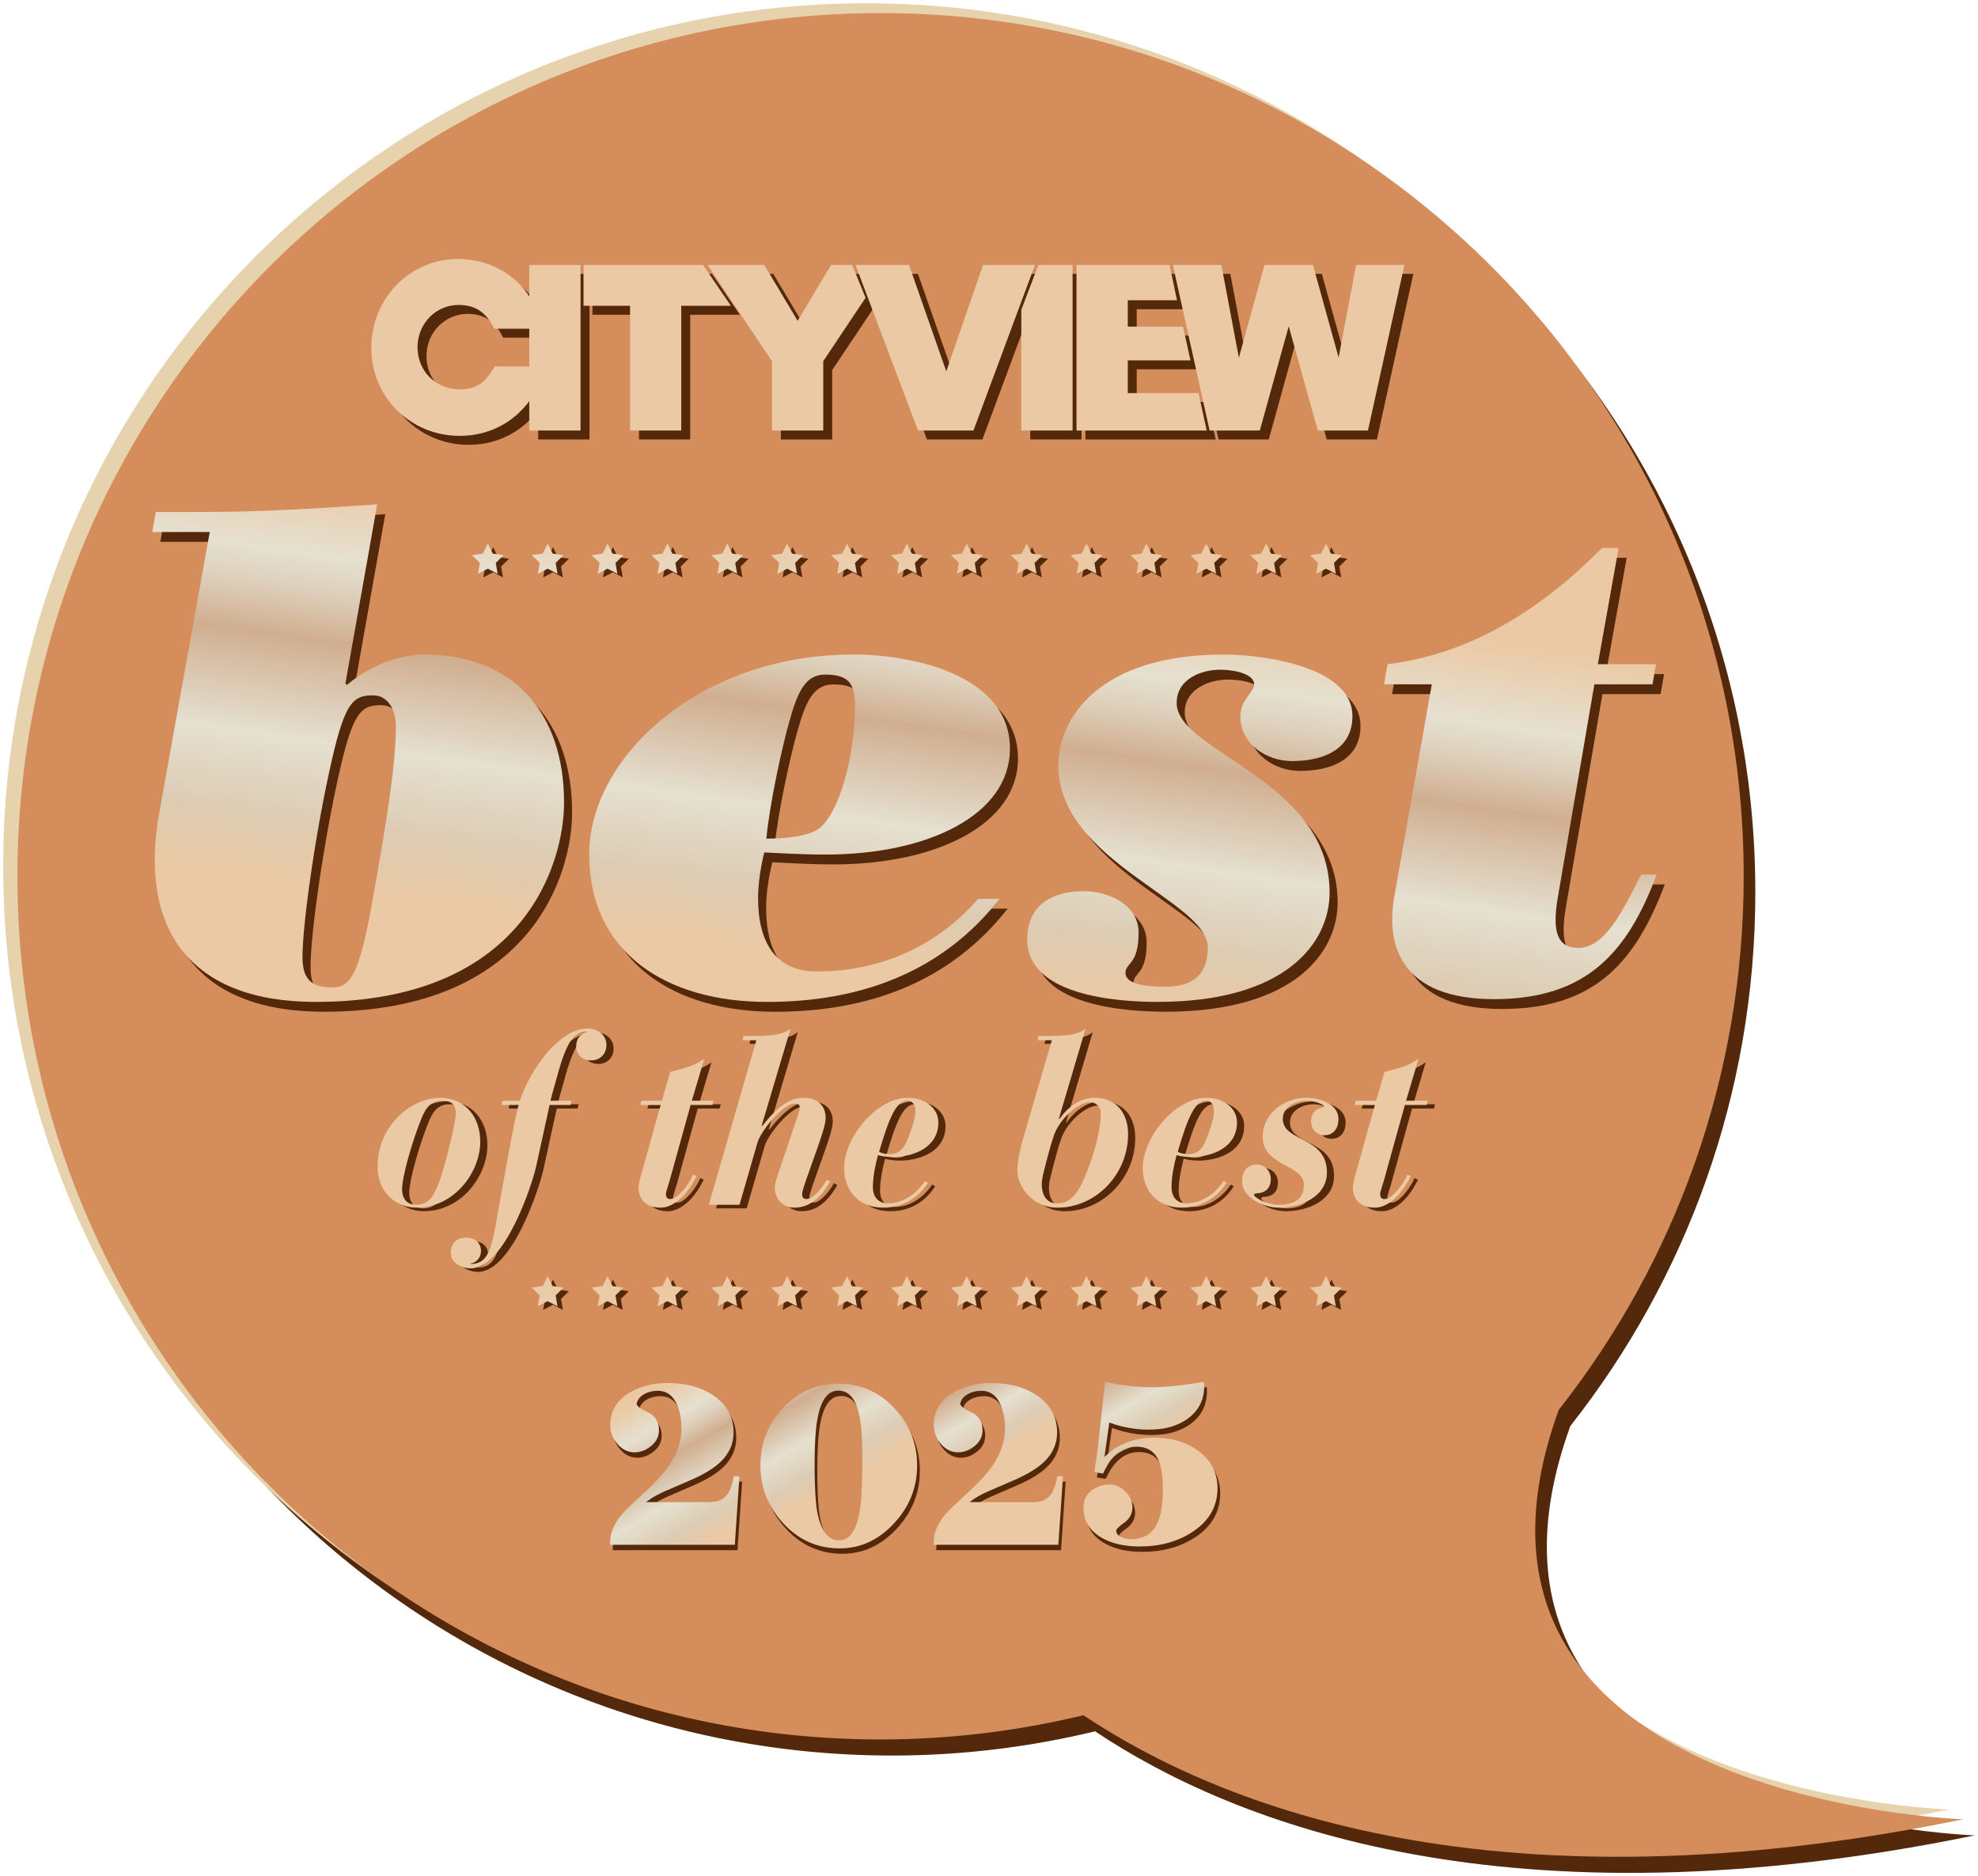 <?xml version="1.0" encoding="UTF-8"?>
<svg id="Layer_1" data-name="Layer 1" xmlns="http://www.w3.org/2000/svg" xmlns:xlink="http://www.w3.org/1999/xlink" viewBox="0 0 2213 2099">
<defs>
    <style>
      .cls-1 {
        filter: url(#drop-shadow-6);
      }

      .cls-2 {
        filter: url(#drop-shadow-5);
      }

      .cls-3 {
        fill: #e6d2ad;
      }

      .cls-4 {
        fill: #54280b;
      }

      .cls-5 {
        fill: url(#linear-gradient-8);
      }

      .cls-6 {
        fill: url(#linear-gradient-7);
      }

      .cls-7 {
        fill: url(#linear-gradient-5);
      }

      .cls-8 {
        fill: url(#linear-gradient-6);
      }

      .cls-9 {
        fill: url(#linear-gradient-9);
      }

      .cls-10 {
        fill: url(#linear-gradient-4);
      }

      .cls-11 {
        fill: url(#linear-gradient-3);
      }

      .cls-12 {
        fill: url(#linear-gradient-2);
      }

      .cls-13 {
        fill: url(#linear-gradient);
      }

      .cls-14 {
        fill: url(#linear-gradient-43);
      }

      .cls-15 {
        fill: url(#linear-gradient-40);
      }

      .cls-16 {
        fill: url(#linear-gradient-41);
      }

      .cls-17 {
        fill: url(#linear-gradient-42);
      }

      .cls-18 {
        fill: url(#linear-gradient-49);
      }

      .cls-19 {
        fill: url(#linear-gradient-48);
      }

      .cls-20 {
        fill: url(#linear-gradient-45);
      }

      .cls-21 {
        fill: url(#linear-gradient-47);
      }

      .cls-22 {
        fill: url(#linear-gradient-44);
      }

      .cls-23 {
        fill: url(#linear-gradient-46);
      }

      .cls-24 {
        fill: url(#linear-gradient-10);
      }

      .cls-25 {
        fill: url(#linear-gradient-11);
      }

      .cls-26 {
        fill: url(#linear-gradient-12);
      }

      .cls-27 {
        fill: url(#linear-gradient-13);
      }

      .cls-28 {
        fill: url(#linear-gradient-19);
      }

      .cls-29 {
        fill: url(#linear-gradient-14);
      }

      .cls-30 {
        fill: url(#linear-gradient-21);
      }

      .cls-31 {
        fill: url(#linear-gradient-20);
      }

      .cls-32 {
        fill: url(#linear-gradient-22);
      }

      .cls-33 {
        fill: url(#linear-gradient-23);
      }

      .cls-34 {
        fill: url(#linear-gradient-28);
      }

      .cls-35 {
        fill: url(#linear-gradient-25);
      }

      .cls-36 {
        fill: url(#linear-gradient-32);
      }

      .cls-37 {
        fill: url(#linear-gradient-31);
      }

      .cls-38 {
        fill: url(#linear-gradient-33);
      }

      .cls-39 {
        fill: url(#linear-gradient-30);
      }

      .cls-40 {
        fill: url(#linear-gradient-15);
      }

      .cls-41 {
        fill: url(#linear-gradient-16);
      }

      .cls-42 {
        fill: url(#linear-gradient-17);
      }

      .cls-43 {
        fill: url(#linear-gradient-18);
      }

      .cls-44 {
        fill: url(#linear-gradient-35);
      }

      .cls-45 {
        fill: url(#linear-gradient-34);
      }

      .cls-46 {
        fill: url(#linear-gradient-36);
      }

      .cls-47 {
        fill: url(#linear-gradient-38);
      }

      .cls-48 {
        fill: url(#linear-gradient-27);
      }

      .cls-49 {
        fill: url(#linear-gradient-24);
      }

      .cls-50 {
        fill: url(#linear-gradient-26);
      }

      .cls-51 {
        fill: url(#linear-gradient-29);
      }

      .cls-52 {
        fill: url(#linear-gradient-37);
      }

      .cls-53 {
        fill: url(#linear-gradient-39);
      }

      .cls-54 {
        fill: url(#linear-gradient-53);
      }

      .cls-55 {
        fill: url(#linear-gradient-54);
      }

      .cls-56 {
        fill: url(#linear-gradient-50);
      }

      .cls-57 {
        fill: url(#linear-gradient-51);
      }

      .cls-58 {
        fill: url(#linear-gradient-52);
      }

      .cls-59 {
        fill: #d48d5b;
      }
    </style>
    <filter id="drop-shadow-5" x="174.51" y="570.32" width="1683.11" height="556.69" filterUnits="userSpaceOnUse">
      <feOffset dx="4.91" dy="4.91"/>
      <feGaussianBlur result="blur" stdDeviation="3.41"/>
      <feFlood flood-color="#231f20" flood-opacity=".53"/>
      <feComposite in2="blur" operator="in"/>
      <feComposite in="SourceGraphic"/>
    </filter>
    <linearGradient id="linear-gradient" x1="756.68" y1="443.47" x2="593.07" y2="1576.77" gradientUnits="userSpaceOnUse">
      <stop offset=".12" stop-color="#ebc9a4"/>
      <stop offset=".2" stop-color="#e5e0d0"/>
      <stop offset=".23" stop-color="#dfd2be"/>
      <stop offset=".28" stop-color="#d1b092"/>
      <stop offset=".28" stop-color="#d0ad8e"/>
      <stop offset=".38" stop-color="#e5e0d0"/>
      <stop offset=".46" stop-color="#ddcbb2"/>
      <stop offset=".52" stop-color="#ebc9a4"/>
      <stop offset=".87" stop-color="#ebc9a4"/>
      <stop offset=".94" stop-color="#e8d5bb"/>
      <stop offset=".98" stop-color="#e5e0d0"/>
      <stop offset="1" stop-color="#ebcaa4"/>
    </linearGradient>
    <linearGradient id="linear-gradient-2" x1="822.31" y1="452.95" x2="658.7" y2="1586.25" xlink:href="#linear-gradient"/>
    <linearGradient id="linear-gradient-3" x1="887.92" y1="462.42" x2="724.31" y2="1595.72" xlink:href="#linear-gradient"/>
    <linearGradient id="linear-gradient-4" x1="953.53" y1="471.89" x2="789.92" y2="1605.19" xlink:href="#linear-gradient"/>
    <linearGradient id="linear-gradient-5" x1="1019.14" y1="481.36" x2="855.53" y2="1614.66" xlink:href="#linear-gradient"/>
    <linearGradient id="linear-gradient-6" x1="1084.76" y1="490.84" x2="921.16" y2="1624.14" xlink:href="#linear-gradient"/>
    <linearGradient id="linear-gradient-7" x1="1150.37" y1="500.31" x2="986.76" y2="1633.61" xlink:href="#linear-gradient"/>
    <linearGradient id="linear-gradient-8" x1="1215.99" y1="509.78" x2="1052.38" y2="1643.08" xlink:href="#linear-gradient"/>
    <linearGradient id="linear-gradient-9" x1="1281.62" y1="519.26" x2="1118.01" y2="1652.56" xlink:href="#linear-gradient"/>
    <linearGradient id="linear-gradient-10" x1="1347.22" y1="528.73" x2="1183.61" y2="1662.03" xlink:href="#linear-gradient"/>
    <linearGradient id="linear-gradient-11" x1="1412.85" y1="538.2" x2="1249.24" y2="1671.5" xlink:href="#linear-gradient"/>
    <linearGradient id="linear-gradient-12" x1="1478.47" y1="547.68" x2="1314.86" y2="1680.98" xlink:href="#linear-gradient"/>
    <linearGradient id="linear-gradient-13" x1="1544.08" y1="557.15" x2="1380.47" y2="1690.45" xlink:href="#linear-gradient"/>
    <linearGradient id="linear-gradient-14" x1="1609.69" y1="566.62" x2="1446.08" y2="1699.92" xlink:href="#linear-gradient"/>
    <linearGradient id="linear-gradient-15" x1="615.91" y1="423.15" x2="452.3" y2="1556.45" xlink:href="#linear-gradient"/>
    <linearGradient id="linear-gradient-16" x1="718.16" y1="437.91" x2="554.55" y2="1571.21" xlink:href="#linear-gradient"/>
    <linearGradient id="linear-gradient-17" x1="859.26" y1="458.28" x2="695.65" y2="1591.58" xlink:href="#linear-gradient"/>
    <linearGradient id="linear-gradient-18" x1="1030.59" y1="483.02" x2="866.98" y2="1616.32" xlink:href="#linear-gradient"/>
    <linearGradient id="linear-gradient-19" x1="1158.72" y1="501.51" x2="995.11" y2="1634.81" xlink:href="#linear-gradient"/>
    <linearGradient id="linear-gradient-20" x1="1258.91" y1="515.98" x2="1095.3" y2="1649.28" xlink:href="#linear-gradient"/>
    <linearGradient id="linear-gradient-21" x1="1406.92" y1="537.35" x2="1243.31" y2="1670.65" xlink:href="#linear-gradient"/>
    <linearGradient id="linear-gradient-22" x1="509.18" y1="407.74" x2="345.57" y2="1541.04" xlink:href="#linear-gradient"/>
    <linearGradient id="linear-gradient-23" x1="605.33" y1="421.62" x2="441.72" y2="1554.92" xlink:href="#linear-gradient"/>
    <linearGradient id="linear-gradient-24" x1="713.84" y1="437.29" x2="550.23" y2="1570.59" xlink:href="#linear-gradient"/>
    <linearGradient id="linear-gradient-25" x1="869.14" y1="459.71" x2="705.53" y2="1593.01" xlink:href="#linear-gradient"/>
    <linearGradient id="linear-gradient-26" x1="984.86" y1="476.41" x2="821.25" y2="1609.71" xlink:href="#linear-gradient"/>
    <linearGradient id="linear-gradient-27" x1="1110.64" y1="494.57" x2="947.03" y2="1627.87" xlink:href="#linear-gradient"/>
    <linearGradient id="linear-gradient-28" x1="1310.81" y1="523.47" x2="1147.2" y2="1656.77" xlink:href="#linear-gradient"/>
    <linearGradient id="linear-gradient-29" x1="1437.91" y1="541.82" x2="1274.3" y2="1675.12" xlink:href="#linear-gradient"/>
    <linearGradient id="linear-gradient-30" x1="1548.76" y1="557.82" x2="1385.15" y2="1691.12" xlink:href="#linear-gradient"/>
    <linearGradient id="linear-gradient-31" x1="1651.93" y1="572.72" x2="1488.32" y2="1706.02" xlink:href="#linear-gradient"/>
    <filter id="drop-shadow-6" x="165.51" y="559.32" width="1683.11" height="556.69" filterUnits="userSpaceOnUse">
      <feOffset dx="4.91" dy="4.91"/>
      <feGaussianBlur result="blur-2" stdDeviation="3.41"/>
      <feFlood flood-color="#231f20" flood-opacity=".53"/>
      <feComposite in2="blur-2" operator="in"/>
      <feComposite in="SourceGraphic"/>
    </filter>
    <linearGradient id="linear-gradient-32" x1="446.27" y1="398.66" x2="282.66" y2="1531.96" xlink:href="#linear-gradient"/>
    <linearGradient id="linear-gradient-33" x1="955.76" y1="472.21" x2="792.15" y2="1605.51" xlink:href="#linear-gradient"/>
    <linearGradient id="linear-gradient-34" x1="1383.76" y1="534" x2="1220.15" y2="1667.3" xlink:href="#linear-gradient"/>
    <linearGradient id="linear-gradient-35" x1="1736.83" y1="584.97" x2="1573.22" y2="1718.27" xlink:href="#linear-gradient"/>
    <linearGradient id="linear-gradient-36" x1="575.16" y1="417.27" x2="411.55" y2="1550.57" xlink:href="#linear-gradient"/>
    <linearGradient id="linear-gradient-37" x1="640.8" y1="426.74" x2="477.19" y2="1560.04" xlink:href="#linear-gradient"/>
    <linearGradient id="linear-gradient-38" x1="706.42" y1="436.22" x2="542.81" y2="1569.52" xlink:href="#linear-gradient"/>
    <linearGradient id="linear-gradient-39" x1="772.03" y1="445.69" x2="608.42" y2="1578.99" xlink:href="#linear-gradient"/>
    <linearGradient id="linear-gradient-40" x1="837.64" y1="455.16" x2="674.03" y2="1588.46" xlink:href="#linear-gradient"/>
    <linearGradient id="linear-gradient-41" x1="903.25" y1="464.63" x2="739.64" y2="1597.93" xlink:href="#linear-gradient"/>
    <linearGradient id="linear-gradient-42" x1="968.88" y1="474.11" x2="805.27" y2="1607.41" xlink:href="#linear-gradient"/>
    <linearGradient id="linear-gradient-43" x1="1034.49" y1="483.58" x2="870.88" y2="1616.88" xlink:href="#linear-gradient"/>
    <linearGradient id="linear-gradient-44" x1="1100.1" y1="493.05" x2="936.49" y2="1626.35" xlink:href="#linear-gradient"/>
    <linearGradient id="linear-gradient-45" x1="1165.73" y1="502.53" x2="1002.12" y2="1635.83" xlink:href="#linear-gradient"/>
    <linearGradient id="linear-gradient-46" x1="1231.33" y1="512" x2="1067.72" y2="1645.3" xlink:href="#linear-gradient"/>
    <linearGradient id="linear-gradient-47" x1="1296.96" y1="521.47" x2="1133.35" y2="1654.77" xlink:href="#linear-gradient"/>
    <linearGradient id="linear-gradient-48" x1="1362.59" y1="530.95" x2="1198.98" y2="1664.24" xlink:href="#linear-gradient"/>
    <linearGradient id="linear-gradient-49" x1="1428.19" y1="540.42" x2="1264.58" y2="1673.72" xlink:href="#linear-gradient"/>
    <linearGradient id="linear-gradient-50" x1="1493.81" y1="549.89" x2="1330.2" y2="1683.19" xlink:href="#linear-gradient"/>
    <linearGradient id="linear-gradient-51" x1="675.47" y1="1526.75" x2="900.33" y2="1916.21" gradientUnits="userSpaceOnUse">
      <stop offset=".12" stop-color="#ebc9a4"/>
      <stop offset=".2" stop-color="#e5e0d0"/>
      <stop offset=".23" stop-color="#dfd2be"/>
      <stop offset=".28" stop-color="#d1b092"/>
      <stop offset=".28" stop-color="#d0ad8e"/>
      <stop offset=".38" stop-color="#e5e0d0"/>
      <stop offset=".46" stop-color="#ddcbb2"/>
      <stop offset=".52" stop-color="#ebc9a4"/>
      <stop offset=".87" stop-color="#ebc9a4"/>
      <stop offset=".94" stop-color="#e8d5bb"/>
      <stop offset=".98" stop-color="#e5e0d0"/>
    </linearGradient>
    <linearGradient id="linear-gradient-52" x1="833.89" y1="1458.56" x2="1054.5" y2="1840.67" xlink:href="#linear-gradient"/>
    <linearGradient id="linear-gradient-53" x1="1007.28" y1="1474.49" x2="1189.36" y2="1789.87" gradientUnits="userSpaceOnUse">
      <stop offset=".12" stop-color="#ebc9a4"/>
      <stop offset=".2" stop-color="#e5e0d0"/>
      <stop offset=".23" stop-color="#dfd2be"/>
      <stop offset=".28" stop-color="#d1b092"/>
      <stop offset=".28" stop-color="#d0ad8e"/>
      <stop offset=".38" stop-color="#e5e0d0"/>
      <stop offset=".46" stop-color="#ddcbb2"/>
      <stop offset=".52" stop-color="#ebc9a4"/>
      <stop offset=".87" stop-color="#ebc9a4"/>
      <stop offset=".94" stop-color="#e8d5bb"/>
      <stop offset=".98" stop-color="#e5e0d0"/>
    </linearGradient>
    <linearGradient id="linear-gradient-54" x1="1181.82" y1="1452.13" x2="1371.85" y2="1781.28" gradientUnits="userSpaceOnUse">
      <stop offset=".12" stop-color="#ebc9a4"/>
      <stop offset=".2" stop-color="#e5e0d0"/>
      <stop offset=".23" stop-color="#dfd2be"/>
      <stop offset=".28" stop-color="#d1b092"/>
      <stop offset=".28" stop-color="#d0ad8e"/>
      <stop offset=".38" stop-color="#e5e0d0"/>
      <stop offset=".46" stop-color="#ddcbb2"/>
      <stop offset=".52" stop-color="#ebc9a4"/>
      <stop offset=".87" stop-color="#ebc9a4"/>
      <stop offset=".94" stop-color="#e8d5bb"/>
      <stop offset=".98" stop-color="#e5e0d0"/>
    </linearGradient>
  </defs>
  <path class="cls-4" d="M2209.49,2053.35s-611.09-19.82-452.61-457.96c129.52-164.34,206.99-371.57,206.99-597.07,0-533.31-432.33-965.66-965.66-965.66S32.51,465.02,32.51,998.33s432.32,965.72,965.71,965.72c78.19,0,154.13-9.58,226.94-27.09,155.8,103.97,462.07,223.48,984.35,116.4Z"/>
  <path class="cls-3" d="M2180.49,2024.35s-611.09-19.82-452.61-457.96c129.52-164.34,206.99-371.57,206.99-597.07C1934.87,436.02,1502.54,3.67,969.21,3.67S3.51,436.02,3.51,969.33s432.32,965.72,965.71,965.72c78.19,0,154.13-9.58,226.94-27.09,155.8,103.97,462.07,223.48,984.35,116.4Z"/>
  <path class="cls-59" d="M2196.49,2035.35s-611.09-19.82-452.61-457.96c129.52-164.34,206.99-371.57,206.99-597.07,0-533.31-432.33-965.66-965.66-965.66S19.51,447.02,19.51,980.33s432.32,965.72,965.71,965.72c78.19,0,154.13-9.58,226.94-27.09,155.8,103.97,462.07,223.48,984.35,116.4Z"/>
  <g>
    <polygon class="cls-4" points="618.74 1431.58 624.25 1442.76 636.55 1444.53 627.68 1453.23 629.75 1465.47 618.74 1459.69 607.72 1465.47 609.87 1453.23 600.93 1444.53 613.27 1442.76 618.74 1431.58"/>
    <polygon class="cls-4" points="685.73 1431.58 691.23 1442.76 703.54 1444.53 694.62 1453.23 696.73 1465.47 685.73 1459.69 674.71 1465.47 676.85 1453.23 667.93 1444.53 680.25 1442.76 685.73 1431.58"/>
    <polygon class="cls-4" points="752.74 1431.58 758.22 1442.76 770.51 1444.53 761.63 1453.23 763.72 1465.47 752.74 1459.69 741.7 1465.47 743.84 1453.23 734.91 1444.53 747.23 1442.76 752.74 1431.58"/>
    <polygon class="cls-4" points="819.69 1431.58 825.19 1442.76 837.5 1444.53 828.61 1453.23 830.71 1465.47 819.69 1459.69 808.68 1465.47 810.83 1453.23 801.87 1444.53 814.22 1442.76 819.69 1431.58"/>
    <polygon class="cls-4" points="886.68 1431.58 892.18 1442.76 904.48 1444.53 895.59 1453.23 897.69 1465.47 886.68 1459.69 875.66 1465.47 877.8 1453.23 868.85 1444.53 881.21 1442.76 886.68 1431.58"/>
    <polygon class="cls-4" points="953.69 1431.58 959.18 1442.76 971.48 1444.53 962.57 1453.23 964.66 1465.47 953.69 1459.69 942.65 1465.47 944.78 1453.23 935.84 1444.53 948.18 1442.76 953.69 1431.58"/>
    <polygon class="cls-4" points="1020.68 1431.58 1026.15 1442.76 1038.44 1444.53 1029.55 1453.23 1031.64 1465.47 1020.68 1459.69 1009.66 1465.47 1011.76 1453.23 1002.83 1444.53 1015.18 1442.76 1020.68 1431.58"/>
    <polygon class="cls-4" points="1087.63 1431.58 1093.14 1442.76 1105.44 1444.53 1096.54 1453.23 1098.65 1465.47 1087.63 1459.69 1076.6 1465.47 1078.76 1453.23 1069.8 1444.53 1082.14 1442.76 1087.63 1431.58"/>
    <polygon class="cls-4" points="1154.62 1431.58 1160.11 1442.76 1172.43 1444.53 1163.51 1453.23 1165.64 1465.47 1154.62 1459.69 1143.6 1465.47 1145.75 1453.23 1136.81 1444.53 1149.13 1442.76 1154.62 1431.58"/>
    <polygon class="cls-4" points="1221.63 1431.58 1227.11 1442.76 1239.41 1444.53 1230.51 1453.23 1232.61 1465.47 1221.63 1459.69 1210.59 1465.47 1212.71 1453.23 1203.76 1444.53 1216.12 1442.76 1221.63 1431.58"/>
    <polygon class="cls-4" points="1288.58 1431.58 1294.09 1442.76 1306.39 1444.53 1297.49 1453.23 1299.6 1465.47 1288.58 1459.69 1277.56 1465.47 1279.7 1453.23 1270.77 1444.53 1283.11 1442.76 1288.58 1431.58"/>
    <polygon class="cls-4" points="1355.58 1431.58 1361.08 1442.76 1373.39 1444.53 1364.46 1453.23 1366.57 1465.47 1355.58 1459.69 1344.55 1465.47 1346.68 1453.23 1337.76 1444.53 1350.06 1442.76 1355.58 1431.58"/>
    <polygon class="cls-4" points="1422.58 1431.58 1428.09 1442.76 1440.37 1444.53 1431.46 1453.23 1433.55 1465.47 1422.58 1459.69 1411.54 1465.47 1413.65 1453.23 1404.73 1444.53 1417.07 1442.76 1422.58 1431.58"/>
    <polygon class="cls-4" points="1489.53 1431.58 1495.04 1442.76 1507.34 1444.53 1498.45 1453.23 1500.53 1465.47 1489.53 1459.69 1478.51 1465.47 1480.64 1453.23 1471.72 1444.53 1484.06 1442.76 1489.53 1431.58"/>
  </g>
  <g>
    <polygon class="cls-4" points="551.78 612.12 557.26 623.3 569.55 625.07 560.67 633.76 562.76 645.98 551.78 640.21 540.76 645.98 542.87 633.76 533.93 625.07 546.28 623.3 551.78 612.12"/>
    <polygon class="cls-4" points="618.74 612.12 624.25 623.3 636.55 625.07 627.68 633.76 629.75 645.98 618.74 640.21 607.72 645.98 609.87 633.76 600.93 625.07 613.27 623.3 618.74 612.12"/>
    <polygon class="cls-4" points="685.73 612.12 691.23 623.3 703.54 625.07 694.62 633.76 696.73 645.98 685.73 640.21 674.71 645.98 676.85 633.76 667.93 625.07 680.25 623.3 685.73 612.12"/>
    <polygon class="cls-4" points="752.74 612.12 758.22 623.3 770.51 625.07 761.63 633.76 763.72 645.98 752.74 640.21 741.7 645.98 743.84 633.76 734.91 625.07 747.23 623.3 752.74 612.12"/>
    <polygon class="cls-4" points="819.69 612.12 825.19 623.3 837.5 625.07 828.61 633.76 830.71 645.98 819.69 640.21 808.68 645.98 810.83 633.76 801.87 625.07 814.22 623.3 819.69 612.12"/>
    <polygon class="cls-4" points="886.68 612.12 892.18 623.3 904.48 625.07 895.59 633.76 897.69 645.98 886.68 640.21 875.66 645.98 877.8 633.76 868.85 625.07 881.21 623.3 886.68 612.12"/>
    <polygon class="cls-4" points="953.69 612.12 959.18 623.3 971.48 625.07 962.57 633.76 964.66 645.98 953.69 640.21 942.65 645.98 944.78 633.76 935.84 625.07 948.18 623.3 953.69 612.12"/>
    <polygon class="cls-4" points="1020.68 612.12 1026.15 623.3 1038.44 625.07 1029.55 633.76 1031.64 645.98 1020.68 640.21 1009.66 645.98 1011.76 633.76 1002.83 625.07 1015.18 623.3 1020.68 612.12"/>
    <polygon class="cls-4" points="1087.63 612.12 1093.14 623.3 1105.44 625.07 1096.54 633.76 1098.65 645.98 1087.63 640.21 1076.6 645.98 1078.76 633.76 1069.8 625.07 1082.14 623.3 1087.63 612.12"/>
    <polygon class="cls-4" points="1154.62 612.12 1160.11 623.3 1172.43 625.07 1163.51 633.76 1165.64 645.98 1154.62 640.21 1143.6 645.98 1145.75 633.76 1136.81 625.07 1149.13 623.3 1154.62 612.12"/>
    <polygon class="cls-4" points="1221.63 612.12 1227.11 623.3 1239.41 625.07 1230.51 633.76 1232.61 645.98 1221.63 640.21 1210.59 645.98 1212.71 633.76 1203.76 625.07 1216.12 623.3 1221.63 612.12"/>
    <polygon class="cls-4" points="1288.58 612.12 1294.09 623.3 1306.39 625.07 1297.49 633.76 1299.6 645.98 1288.58 640.21 1277.56 645.98 1279.7 633.76 1270.77 625.07 1283.11 623.3 1288.58 612.12"/>
    <polygon class="cls-4" points="1355.58 612.12 1361.08 623.3 1373.39 625.07 1364.46 633.76 1366.57 645.98 1355.58 640.21 1344.55 645.98 1346.68 633.76 1337.76 625.07 1350.06 623.3 1355.58 612.12"/>
    <polygon class="cls-4" points="1422.58 612.12 1428.09 623.3 1440.37 625.07 1431.46 633.76 1433.55 645.98 1422.58 640.21 1411.54 645.98 1413.65 633.76 1404.73 625.07 1417.07 623.3 1422.58 612.12"/>
    <polygon class="cls-4" points="1489.53 612.12 1495.04 623.3 1507.34 625.07 1498.45 633.76 1500.53 645.98 1489.53 640.21 1478.51 645.98 1480.64 633.76 1471.72 625.07 1484.06 623.3 1489.53 612.12"/>
  </g>
  <g>
    <path class="cls-4" d="M602.14,306.38h57.39v185.28h-57.39v-185.28Z"/>
    <path class="cls-4" d="M662.86,306.38h133.7l31.17,45.73h-55.54v139.55h-57.27v-139.55h-52.06v-45.73Z"/>
    <path class="cls-4" d="M801.54,306.38h63.58l37.31,62.52,37.4-62.52h23.61l14.98,36.77-47.35,70.9v77.62h-57.41v-77.62l-72.12-107.66Z"/>
    <path class="cls-4" d="M967.12,306.38h59.9l41.69,119.09,41.14-119.09h58.09l-68.82,185.28h-62.06l-69.94-185.28Z"/>
    <path class="cls-4" d="M1152.64,356.58l19.13-50.2h38.26v185.28h-57.39v-135.08Z"/>
    <path class="cls-4" d="M1214.38,306.38h104.18l8.26,39.55h-55.05v29.46h61.77l8.39,37.79h-70.16v36.56h79.12l9.22,41.93h-145.73v-185.28Z"/>
    <path class="cls-4" d="M1322.14,306.38h54.35l19.56,103.77,28.67-103.77h54.2l28.74,103.6,19.53-103.6h54.1l-40.8,185.28h-56.12l-32.56-116.6-32.33,116.6h-56.16l-41.16-185.28Z"/>
    <path class="cls-4" d="M613.57,419.99h-50.09l-.75,1.23c-10.53,18.08-20.62,24.26-38.24,24.37-26.94,0-47.35-20.43-47.37-47.07,0-26.43,20.54-47.37,46.07-47.37,18.28.11,30.28,7.86,39.03,25.29l.64,1.31h52.66l-.67-2.88c-4.81-20.99-10.72-32.99-22.14-45.49-17.53-18.83-43.25-29.69-70.28-29.69s-51.22,11.05-68.75,29.01c-17.48,18.02-28.27,42.89-28.27,70.56s10.9,51.99,28.75,69.73c17.79,17.75,42.54,28.64,70.01,28.64h.08c24.89,0,47.59-8.63,65.26-24.8,15.28-14.14,22.3-27.23,26.33-50.06l.53-2.77h-2.81Z"/>
  </g>
  <g>
    <path class="cls-4" d="M473.93,1355.08c-21.99,0-43.46-16.37-43.46-45.88,0-46.97,38.65-77.02,69.77-77.02,28.71,0,45.08,22.02,45.08,49.11,0,33.8-28.71,73.78-71.39,73.78ZM502.39,1235.41c-15.01,0-20.12,12.88-24.13,23.07-9.7,24.69-20.4,62.26-20.4,75.67,0,11.79,6.17,17.7,15.82,17.7,16.36,0,21.18-14.22,25.21-24.41,6.17-15.29,19.06-67.61,19.06-77.01,0-10.47-4.29-15.03-15.56-15.03Z"/>
    <path class="cls-4" d="M568.96,1240.23l1.07-4.82h19.61c12.32-37.03,45.03-80.74,75.65-80.74,11.01,0,21.19,6.69,21.19,18.48,0,10.22-7.23,17.19-17.19,17.19-9.39,0-16.62-6.17-16.62-15.29,0-8.58,3.47-13.4,11.81-16.37v-.81c-13.96,0-22.81,11.26-33.52,51.8-1.89,7.22-4.86,16.08-7,25.74h23.34l-1.08,4.82h-23.32l-15.04,68.69c-4.02,18.53-34.62,114.04-73.23,114.04-9.7,0-22.29-5.89-22.29-16.9,0-11.81,7.52-17.45,17.19-17.45,11.51,0,16.62,7.53,16.62,14.77,0,8.3-5.93,13.39-11.53,14.21v.53c17.41,0,22.52-13.69,27.64-42.1,10.7-58.78,21.19-120.21,26.01-135.79h-19.31Z"/>
    <path class="cls-4" d="M725.69,1235.41h22.81l9.36-32.2c14.22-3.74,26.29-6.17,38.12-14.77l-13.94,46.97h24.4l-1.34,4.82h-24.43l-23.58,85.05c-1.63,5.63-4.04,12.1-4.04,14.5,0,4.55,2.15,5.65,4.81,5.65,8.6,0,19.88-15.85,23.88-23.63l1.64-3.77,4,1.9-3.75,6.71c-6.7,12.34-20.93,28.45-36.49,28.45-24.68,0-24.68-20.11-24.68-22.28,0-4.3,1.59-10.47,3.23-15.83l21.45-76.74h-22.81l1.36-4.82Z"/>
    <path class="cls-4" d="M854.2,1167.81h-15.58l1.09-4.83h14.49c25.73,0,32.98-4.02,38.33-8.31l-32.45,108.93.55.24c11.01-13.39,25.77-31.65,46.12-31.65,16.12,0,24.98,8.88,24.98,22.54,0,8.05-5.64,23.35-10.21,36.5l-12.07,34.05c-1.87,5.63-4.01,12.1-4.01,14.5,0,4.55,2.14,5.65,4.82,5.65,8.58,0,19.85-15.85,22.79-21.74l3.75,2.13c-7.49,13.15-19.83,29.26-39.69,29.26-14.23,0-22.29-10.47-22.29-22.54,0-5.09,2.42-11.02,3.76-15.3l21.21-62.77c1.59-4.82,2.95-8.32,2.95-11.81s-3.23-4.03-5.64-4.03c-12.88,0-37.82,30.6-41.58,43.48l-20.13,69.74h-34.34l53.13-184.05Z"/>
    <path class="cls-4" d="M1046.33,1327.16c-11.26,17.45-28.45,27.92-50.18,27.92-28.99,0-43.73-20.68-43.73-44.28,0-35.69,38.09-79.69,72.18-78.62,15.55,0,33.24,9.67,33.24,27.65,0,27.9-27.59,38.64-51.76,38.64-2.94,0-11-.55-15.84-2.14-3.22,12.32-5.62,24.42-5.62,35.93s6.72,18.01,16.89,18.01c16.64,0,31.92-10.76,41.33-24.98l3.48,1.88ZM1023.25,1235.41c-12.62,0-20.65,19.58-31.67,57.15,2.72,1.62,7.52,2.68,11.28,2.68,11.81,0,16.9-6.96,20.92-17.41,4.3-11.02,8.32-22.3,8.32-31.41,0-8.06-4.83-11.01-8.85-11.01Z"/>
    <path class="cls-4" d="M1169.77,1162.98h14.49c25.77,0,33.01-4.02,38.35-8.31l-30.03,101.14.53.25c8.88-12.58,22.53-23.87,39.17-23.87,25.76,0,37.84,18.25,37.84,40.8,0,44.53-35.68,82.09-79.15,82.09-28.45,0-44.8-24.42-44.8-41.05,0-12.08,4-27.91,8.57-43.21l30.06-103.01h-16.11l1.08-4.83ZM1227.46,1237.02c-12.08,0-33.02,17.45-39.99,36.23-3.76,10.45-8.58,29.25-11.55,41.06-1.34,5.37-2.4,10.45-2.4,14.2,0,16.66,9.12,21.76,16.36,21.76,14.75,0,24.15-7.52,36.5-41.34,9.66-26.28,13.15-46.4,13.15-59.03,0-8.83-6.73-12.88-12.07-12.88Z"/>
    <path class="cls-4" d="M1380.42,1327.16c-11.26,17.45-28.44,27.92-50.17,27.92-28.98,0-43.75-20.68-43.75-44.28,0-35.69,38.11-79.69,72.21-78.62,15.54,0,33.24,9.67,33.24,27.65,0,27.9-27.62,38.64-51.76,38.64-2.95,0-11.01-.55-15.84-2.14-3.23,12.32-5.63,24.42-5.63,35.93s6.69,18.01,16.88,18.01c16.65,0,31.93-10.76,41.33-24.98l3.48,1.88ZM1357.34,1235.41c-12.62,0-20.64,19.58-31.67,57.15,2.7,1.62,7.51,2.68,11.28,2.68,11.81,0,16.92-6.96,20.92-17.41,4.3-11.02,8.32-22.3,8.32-31.41,0-8.06-4.83-11.01-8.85-11.01Z"/>
    <path class="cls-4" d="M1438.64,1355.08c-17.44,0-41.02-11.28-41.02-29.5,0-11.01,5.89-18.81,16.34-18.81,9.41,0,15.83,7.54,15.83,16.37,0,11.55-7.76,15.3-14.22,15.83-2.68,0-4.55.53-4.55,1.9,0,2.41,13.41,10.99,28.18,10.99s27.63-5.11,27.63-22.27c0-23.06-46.17-20.67-46.17-53.65,0-25.76,23.35-43.75,49.12-43.75,13.41,0,35.68,6.18,35.68,23.63,0,10.19-5.11,18.24-15.84,18.24-8.87,0-14.75-7-14.75-15.84,0-10.2,6.97-13.97,11.54-14.74,1.35-.28,2.95-.82,2.95-1.9,0-1.61-9.94-6.17-19.86-6.17-10.72,0-26.28,5.9-26.28,20.4,0,26.02,49.36,19.05,49.36,59.82,0,27.35-29.51,39.45-53.94,39.45Z"/>
    <path class="cls-4" d="M1524.78,1235.41h22.82l9.38-32.2c14.22-3.74,26.28-6.17,38.11-14.77l-13.94,46.97h24.41l-1.37,4.82h-24.42l-23.6,85.05c-1.59,5.63-4.02,12.1-4.02,14.5,0,4.55,2.15,5.65,4.83,5.65,8.58,0,19.85-15.85,23.88-23.63l1.62-3.77,4.02,1.9-3.77,6.71c-6.71,12.34-20.94,28.45-36.48,28.45-24.68,0-24.68-20.11-24.68-22.28,0-4.3,1.6-10.47,3.22-15.83l21.46-76.74h-22.81l1.35-4.82Z"/>
  </g>
  <g class="cls-2">
    <path class="cls-4" d="M174.51,601.3l3.87-22.45h53.42c65.06,0,126.22-3.87,194.34-8.53l-35.62,200.55,1.58,1.53c33.24-27.87,68.86-34.05,85.91-34.05,102.21,0,157.15,66.6,157.15,165.71,0,67.35-44.11,222.95-277.94,222.95-140.88,0-198.21-82.05-174.99-211.35l56.53-314.36h-64.24ZM421.51,784.02c-21.7,0-30.99,6.97-45.71,70.47-18.58,80.51-33.29,185.81-33.29,222.16,0,23.28,8.5,34.11,32.51,34.11,20.92,0,31-10.83,47.21-105.29,13.19-73.55,24.81-142.49,24.81-188.16,0-14.7-7.73-33.3-25.53-33.3Z"/>
    <path class="cls-4" d="M1122.42,1011.67c-64.28,82.03-155.6,115.34-260.13,115.34-114.6,0-199-56.5-199-164.88s122.33-223.78,295.72-223.78c65.08,0,175,22.44,175,105.27,0,74.37-92.09,118.51-205.91,118.51-29.46,0-48.79-1.57-68.92-2.35-3.91,15.47-6.95,34.84-6.95,51.08,0,50.33,20.15,82.1,65.8,82.1,70.45,0,133.96-27.88,180.41-81.29h23.99ZM927.3,760.79c-20.9,0-30.19,17.03-39.47,50.33-8.53,29.4-22.49,92.94-26.33,133.2,20.9,0,48.01-2.31,60.37-12.38,21.73-18.59,38.75-80.54,38.75-136.28,0-24.01-6.23-34.86-33.32-34.86Z"/>
    <path class="cls-4" d="M1216.78,1003.14c27.13,0,61.19,14.69,61.19,46.46,0,36.34-14.7,33.29-14.7,44.88,0,10.86,16.26,15.49,44.91,15.49,30.95,0,47.23-13.92,47.23-44.11,0-51.89-167.27-95.99-167.27-203.65,0-51.88,44.91-123.87,185.05-123.87,41.08,0,144.01,12.39,144.01,68.91,0,38.69-34.83,50.31-67.36,50.31-29.41,0-58.05-19.37-58.05-50.31,0-17.81,15.49-27.13,15.49-35.62,0-10.06-17.82-16.26-38.71-16.26-18.61,0-48.01,9.32-48.01,37.18,0,54.97,171.09,85.89,171.09,212.12,0,54.97-47.2,122.32-192.79,122.32-44.89,0-145.53-6.97-145.53-69.67,0-38.72,27.85-54.2,63.46-54.2Z"/>
    <path class="cls-4" d="M1857.62,984.54c-32.56,86.74-78.2,139.36-181.97,139.36s-121.55-59.59-111.48-115.34l41.82-236.91h-53.42l3.84-22.45c94.47-11.63,173.44-62.73,240.07-130.09h18.54l-23.26,130.09h65.08l-3.89,22.45h-65.05l-41.04,239.21c-6.19,37.2-.74,55.76,23.27,55.76,34.02,0,56.52-58.07,70.42-82.08h17.05Z"/>
  </g>
  <g>
    <polygon class="cls-13" points="612.74 1427.58 618.25 1438.76 630.55 1440.53 621.68 1449.23 623.75 1461.47 612.74 1455.69 601.72 1461.47 603.87 1449.23 594.93 1440.53 607.27 1438.76 612.74 1427.58"/>
    <polygon class="cls-12" points="679.73 1427.58 685.23 1438.76 697.54 1440.53 688.62 1449.23 690.73 1461.47 679.73 1455.69 668.71 1461.47 670.85 1449.23 661.93 1440.53 674.25 1438.76 679.73 1427.58"/>
    <polygon class="cls-11" points="746.74 1427.58 752.22 1438.76 764.51 1440.53 755.63 1449.23 757.72 1461.47 746.74 1455.69 735.7 1461.47 737.84 1449.23 728.91 1440.53 741.23 1438.76 746.74 1427.58"/>
    <polygon class="cls-10" points="813.69 1427.58 819.19 1438.76 831.5 1440.53 822.61 1449.23 824.71 1461.47 813.69 1455.69 802.68 1461.47 804.83 1449.23 795.87 1440.53 808.22 1438.76 813.69 1427.58"/>
    <polygon class="cls-7" points="880.68 1427.58 886.18 1438.76 898.48 1440.53 889.59 1449.23 891.69 1461.47 880.68 1455.69 869.66 1461.47 871.8 1449.23 862.85 1440.53 875.21 1438.76 880.68 1427.58"/>
    <polygon class="cls-8" points="947.69 1427.58 953.18 1438.76 965.48 1440.53 956.57 1449.23 958.66 1461.47 947.69 1455.69 936.65 1461.47 938.78 1449.23 929.84 1440.53 942.18 1438.76 947.69 1427.58"/>
    <polygon class="cls-6" points="1014.68 1427.58 1020.15 1438.76 1032.44 1440.53 1023.55 1449.23 1025.64 1461.47 1014.68 1455.69 1003.66 1461.47 1005.76 1449.23 996.83 1440.53 1009.18 1438.76 1014.68 1427.58"/>
    <polygon class="cls-5" points="1081.63 1427.58 1087.14 1438.76 1099.44 1440.53 1090.54 1449.23 1092.65 1461.47 1081.63 1455.69 1070.6 1461.47 1072.76 1449.23 1063.8 1440.53 1076.14 1438.76 1081.63 1427.58"/>
    <polygon class="cls-9" points="1148.62 1427.58 1154.11 1438.76 1166.43 1440.53 1157.51 1449.23 1159.64 1461.47 1148.62 1455.69 1137.6 1461.47 1139.75 1449.23 1130.81 1440.53 1143.13 1438.76 1148.62 1427.58"/>
    <polygon class="cls-24" points="1215.63 1427.58 1221.11 1438.76 1233.41 1440.53 1224.51 1449.23 1226.61 1461.47 1215.63 1455.69 1204.59 1461.47 1206.71 1449.23 1197.76 1440.53 1210.12 1438.76 1215.63 1427.58"/>
    <polygon class="cls-25" points="1282.58 1427.58 1288.09 1438.76 1300.39 1440.53 1291.49 1449.23 1293.6 1461.47 1282.58 1455.69 1271.56 1461.47 1273.7 1449.23 1264.77 1440.53 1277.11 1438.76 1282.58 1427.58"/>
    <polygon class="cls-26" points="1349.58 1427.58 1355.08 1438.76 1367.39 1440.53 1358.46 1449.23 1360.57 1461.47 1349.58 1455.69 1338.55 1461.47 1340.68 1449.23 1331.76 1440.53 1344.06 1438.76 1349.58 1427.58"/>
    <polygon class="cls-27" points="1416.58 1427.58 1422.09 1438.76 1434.37 1440.53 1425.46 1449.23 1427.55 1461.47 1416.58 1455.69 1405.54 1461.47 1407.65 1449.23 1398.73 1440.53 1411.07 1438.76 1416.58 1427.58"/>
    <polygon class="cls-29" points="1483.53 1427.58 1489.04 1438.76 1501.34 1440.53 1492.45 1449.23 1494.53 1461.47 1483.53 1455.69 1472.51 1461.47 1474.64 1449.23 1465.72 1440.53 1478.06 1438.76 1483.53 1427.58"/>
  </g>
  <g>
    <path class="cls-40" d="M592.14,296.38h57.39v185.28h-57.39v-185.28Z"/>
    <path class="cls-41" d="M652.86,296.38h133.7l31.17,45.73h-55.54v139.55h-57.27v-139.55h-52.06v-45.73Z"/>
    <path class="cls-42" d="M791.54,296.38h63.58l37.31,62.52,37.4-62.52h23.61l14.98,36.77-47.35,70.9v77.62h-57.41v-77.62l-72.12-107.66Z"/>
    <path class="cls-43" d="M957.12,296.38h59.9l41.69,119.09,41.14-119.09h58.09l-68.82,185.28h-62.06l-69.94-185.28Z"/>
    <path class="cls-28" d="M1142.64,346.58l19.13-50.2h38.26v185.28h-57.39v-135.08Z"/>
    <path class="cls-31" d="M1204.38,296.38h104.18l8.26,39.55h-55.05v29.46h61.77l8.39,37.79h-70.16v36.56h79.12l9.22,41.93h-145.73v-185.28Z"/>
    <path class="cls-30" d="M1312.14,296.38h54.35l19.56,103.77,28.67-103.77h54.2l28.74,103.6,19.53-103.6h54.1l-40.8,185.28h-56.12l-32.56-116.6-32.33,116.6h-56.16l-41.16-185.28Z"/>
    <path class="cls-32" d="M603.57,409.99h-50.09l-.75,1.23c-10.53,18.08-20.62,24.26-38.24,24.37-26.94,0-47.35-20.43-47.37-47.07,0-26.43,20.54-47.37,46.07-47.37,18.28.11,30.28,7.86,39.03,25.29l.64,1.31h52.66l-.67-2.88c-4.81-20.99-10.72-32.99-22.14-45.49-17.53-18.83-43.25-29.69-70.28-29.69s-51.22,11.05-68.75,29.01c-17.48,18.02-28.27,42.89-28.27,70.56s10.9,51.99,28.75,69.73c17.79,17.75,42.54,28.64,70.01,28.64h.08c24.89,0,47.59-8.63,65.26-24.8,15.28-14.14,22.3-27.23,26.33-50.06l.53-2.77h-2.81Z"/>
  </g>
  <g>
    <path class="cls-33" d="M465.93,1351.08c-21.99,0-43.46-16.37-43.46-45.88,0-46.97,38.65-77.02,69.77-77.02,28.71,0,45.08,22.02,45.08,49.11,0,33.8-28.71,73.78-71.39,73.78ZM494.39,1231.41c-15.01,0-20.12,12.88-24.13,23.07-9.7,24.69-20.4,62.26-20.4,75.67,0,11.79,6.17,17.7,15.82,17.7,16.36,0,21.18-14.22,25.21-24.41,6.17-15.29,19.06-67.61,19.06-77.01,0-10.47-4.29-15.03-15.56-15.03Z"/>
    <path class="cls-49" d="M560.96,1236.23l1.07-4.82h19.61c12.32-37.03,45.03-80.74,75.65-80.74,11.01,0,21.19,6.69,21.19,18.48,0,10.22-7.23,17.19-17.19,17.19-9.39,0-16.62-6.17-16.62-15.29,0-8.58,3.47-13.4,11.81-16.37v-.81c-13.96,0-22.81,11.26-33.52,51.8-1.89,7.22-4.86,16.08-7,25.74h23.34l-1.08,4.82h-23.32l-15.04,68.69c-4.02,18.53-34.62,114.04-73.23,114.04-9.7,0-22.29-5.89-22.29-16.9,0-11.81,7.52-17.45,17.19-17.45,11.51,0,16.62,7.53,16.62,14.77,0,8.3-5.93,13.39-11.53,14.21v.53c17.41,0,22.52-13.69,27.64-42.1,10.7-58.78,21.19-120.21,26.01-135.79h-19.31Z"/>
    <path class="cls-35" d="M717.69,1231.41h22.81l9.36-32.2c14.22-3.74,26.29-6.17,38.12-14.77l-13.94,46.97h24.4l-1.34,4.82h-24.43l-23.58,85.05c-1.63,5.63-4.04,12.1-4.04,14.5,0,4.55,2.15,5.65,4.81,5.65,8.6,0,19.88-15.85,23.88-23.63l1.64-3.77,4,1.9-3.75,6.71c-6.7,12.34-20.93,28.45-36.49,28.45-24.68,0-24.68-20.11-24.68-22.28,0-4.3,1.59-10.47,3.23-15.83l21.45-76.74h-22.81l1.36-4.82Z"/>
    <path class="cls-50" d="M846.2,1163.81h-15.58l1.09-4.83h14.49c25.73,0,32.98-4.02,38.33-8.31l-32.45,108.93.55.24c11.01-13.39,25.77-31.65,46.12-31.65,16.12,0,24.98,8.88,24.98,22.54,0,8.05-5.64,23.35-10.21,36.5l-12.07,34.05c-1.87,5.63-4.01,12.1-4.01,14.5,0,4.55,2.14,5.65,4.82,5.65,8.58,0,19.85-15.85,22.79-21.74l3.75,2.13c-7.49,13.15-19.83,29.26-39.69,29.26-14.23,0-22.29-10.47-22.29-22.54,0-5.09,2.42-11.02,3.76-15.3l21.21-62.77c1.59-4.82,2.95-8.32,2.95-11.81s-3.23-4.03-5.64-4.03c-12.88,0-37.82,30.6-41.58,43.48l-20.13,69.74h-34.34l53.13-184.05Z"/>
    <path class="cls-48" d="M1038.33,1323.16c-11.26,17.45-28.45,27.92-50.18,27.92-28.99,0-43.73-20.68-43.73-44.28,0-35.69,38.09-79.69,72.18-78.62,15.55,0,33.24,9.67,33.24,27.65,0,27.9-27.59,38.64-51.76,38.64-2.94,0-11-.55-15.84-2.14-3.22,12.32-5.62,24.42-5.62,35.93s6.72,18.01,16.89,18.01c16.64,0,31.92-10.76,41.33-24.98l3.48,1.88ZM1015.25,1231.41c-12.62,0-20.65,19.58-31.67,57.15,2.72,1.62,7.52,2.68,11.28,2.68,11.81,0,16.9-6.96,20.92-17.41,4.3-11.02,8.32-22.3,8.32-31.41,0-8.06-4.83-11.01-8.85-11.01Z"/>
    <path class="cls-34" d="M1161.77,1158.98h14.49c25.77,0,33.01-4.02,38.35-8.31l-30.03,101.14.53.25c8.88-12.58,22.53-23.87,39.17-23.87,25.76,0,37.84,18.25,37.84,40.8,0,44.53-35.68,82.09-79.15,82.09-28.45,0-44.8-24.42-44.8-41.05,0-12.08,4-27.91,8.57-43.21l30.06-103.01h-16.11l1.08-4.83ZM1219.46,1233.02c-12.08,0-33.02,17.45-39.99,36.23-3.76,10.45-8.58,29.25-11.55,41.06-1.34,5.37-2.4,10.45-2.4,14.2,0,16.66,9.12,21.76,16.36,21.76,14.75,0,24.15-7.52,36.5-41.34,9.66-26.28,13.15-46.4,13.15-59.03,0-8.83-6.73-12.88-12.07-12.88Z"/>
    <path class="cls-51" d="M1372.42,1323.16c-11.26,17.45-28.44,27.92-50.17,27.92-28.98,0-43.75-20.68-43.75-44.28,0-35.69,38.11-79.69,72.21-78.62,15.54,0,33.24,9.67,33.24,27.65,0,27.9-27.62,38.64-51.76,38.64-2.95,0-11.01-.55-15.84-2.14-3.23,12.32-5.63,24.42-5.63,35.93s6.69,18.01,16.88,18.01c16.65,0,31.93-10.76,41.33-24.98l3.48,1.88ZM1349.34,1231.41c-12.62,0-20.64,19.58-31.67,57.15,2.7,1.62,7.51,2.68,11.28,2.68,11.81,0,16.92-6.96,20.92-17.41,4.3-11.02,8.32-22.3,8.32-31.41,0-8.06-4.83-11.01-8.85-11.01Z"/>
    <path class="cls-39" d="M1430.64,1351.08c-17.44,0-41.02-11.28-41.02-29.5,0-11.01,5.89-18.81,16.34-18.81,9.41,0,15.83,7.54,15.83,16.37,0,11.55-7.76,15.3-14.22,15.83-2.68,0-4.55.53-4.55,1.9,0,2.41,13.41,10.99,28.18,10.99s27.63-5.11,27.63-22.27c0-23.06-46.17-20.67-46.17-53.65,0-25.76,23.35-43.75,49.12-43.75,13.41,0,35.68,6.18,35.68,23.63,0,10.19-5.11,18.24-15.84,18.24-8.87,0-14.75-7-14.75-15.84,0-10.2,6.97-13.97,11.54-14.74,1.35-.28,2.95-.82,2.95-1.9,0-1.61-9.94-6.17-19.86-6.17-10.72,0-26.28,5.9-26.28,20.4,0,26.02,49.36,19.05,49.36,59.82,0,27.35-29.51,39.45-53.94,39.45Z"/>
    <path class="cls-37" d="M1516.78,1231.41h22.82l9.38-32.2c14.22-3.74,26.28-6.17,38.11-14.77l-13.94,46.97h24.41l-1.37,4.82h-24.42l-23.6,85.05c-1.59,5.63-4.02,12.1-4.02,14.5,0,4.55,2.15,5.65,4.83,5.65,8.58,0,19.85-15.85,23.88-23.63l1.62-3.77,4.02,1.9-3.77,6.71c-6.71,12.34-20.94,28.45-36.48,28.45-24.68,0-24.68-20.11-24.68-22.28,0-4.3,1.6-10.47,3.22-15.83l21.46-76.74h-22.81l1.35-4.82Z"/>
  </g>
  <g class="cls-1">
    <path class="cls-36" d="M165.51,590.3l3.87-22.45h53.42c65.06,0,126.22-3.87,194.34-8.53l-35.62,200.55,1.58,1.53c33.24-27.87,68.86-34.05,85.91-34.05,102.21,0,157.15,66.6,157.15,165.71,0,67.35-44.11,222.95-277.94,222.95-140.88,0-198.21-82.05-174.99-211.35l56.53-314.36h-64.24ZM412.51,773.02c-21.7,0-30.99,6.97-45.71,70.47-18.58,80.51-33.29,185.81-33.29,222.16,0,23.28,8.5,34.11,32.51,34.11,20.92,0,31-10.83,47.21-105.29,13.19-73.55,24.81-142.49,24.81-188.16,0-14.7-7.73-33.3-25.53-33.3Z"/>
    <path class="cls-38" d="M1113.42,1000.67c-64.28,82.03-155.6,115.34-260.13,115.34-114.6,0-199-56.5-199-164.88s122.33-223.78,295.72-223.78c65.08,0,175,22.44,175,105.27,0,74.37-92.09,118.51-205.91,118.51-29.46,0-48.79-1.57-68.92-2.35-3.91,15.47-6.95,34.84-6.95,51.08,0,50.33,20.15,82.1,65.8,82.1,70.45,0,133.96-27.88,180.41-81.29h23.99ZM918.3,749.79c-20.9,0-30.19,17.03-39.47,50.33-8.53,29.4-22.49,92.94-26.33,133.2,20.9,0,48.01-2.31,60.37-12.38,21.73-18.59,38.75-80.54,38.75-136.28,0-24.01-6.23-34.86-33.32-34.86Z"/>
    <path class="cls-45" d="M1207.78,992.14c27.13,0,61.19,14.69,61.19,46.46,0,36.34-14.7,33.29-14.7,44.88,0,10.86,16.26,15.49,44.91,15.49,30.95,0,47.23-13.92,47.23-44.11,0-51.89-167.27-95.99-167.27-203.65,0-51.88,44.91-123.87,185.05-123.87,41.08,0,144.01,12.39,144.01,68.91,0,38.69-34.83,50.31-67.36,50.31-29.41,0-58.05-19.37-58.05-50.31,0-17.81,15.49-27.13,15.49-35.62,0-10.06-17.82-16.26-38.71-16.26-18.61,0-48.01,9.32-48.01,37.18,0,54.97,171.09,85.89,171.09,212.12,0,54.97-47.2,122.32-192.79,122.32-44.89,0-145.53-6.97-145.53-69.67,0-38.72,27.85-54.2,63.46-54.2Z"/>
    <path class="cls-44" d="M1848.62,973.54c-32.56,86.74-78.2,139.36-181.97,139.36s-121.55-59.59-111.48-115.34l41.82-236.91h-53.42l3.84-22.45c94.47-11.63,173.44-62.73,240.07-130.09h18.54l-23.26,130.09h65.08l-3.89,22.45h-65.05l-41.04,239.21c-6.19,37.2-.74,55.76,23.27,55.76,34.02,0,56.52-58.07,70.42-82.08h17.05Z"/>
  </g>
  <g>
    <polygon class="cls-46" points="545.78 608.12 551.26 619.3 563.55 621.07 554.67 629.76 556.76 641.98 545.78 636.21 534.76 641.98 536.87 629.76 527.93 621.07 540.28 619.3 545.78 608.12"/>
    <polygon class="cls-52" points="612.74 608.12 618.25 619.3 630.55 621.07 621.68 629.76 623.75 641.98 612.74 636.21 601.72 641.98 603.87 629.76 594.93 621.07 607.27 619.3 612.74 608.12"/>
    <polygon class="cls-47" points="679.73 608.12 685.23 619.3 697.54 621.07 688.62 629.76 690.73 641.98 679.73 636.21 668.71 641.98 670.85 629.76 661.93 621.07 674.25 619.3 679.73 608.12"/>
    <polygon class="cls-53" points="746.74 608.12 752.22 619.3 764.51 621.07 755.63 629.76 757.72 641.98 746.74 636.21 735.7 641.98 737.84 629.76 728.91 621.07 741.23 619.3 746.74 608.12"/>
    <polygon class="cls-15" points="813.69 608.12 819.19 619.3 831.5 621.07 822.61 629.76 824.71 641.98 813.69 636.21 802.68 641.98 804.83 629.76 795.87 621.07 808.22 619.3 813.69 608.12"/>
    <polygon class="cls-16" points="880.68 608.12 886.18 619.3 898.48 621.07 889.59 629.76 891.69 641.98 880.68 636.21 869.66 641.98 871.8 629.76 862.85 621.07 875.21 619.3 880.68 608.12"/>
    <polygon class="cls-17" points="947.69 608.12 953.18 619.3 965.48 621.07 956.57 629.76 958.66 641.98 947.69 636.21 936.65 641.98 938.78 629.76 929.84 621.07 942.18 619.3 947.69 608.12"/>
    <polygon class="cls-14" points="1014.68 608.12 1020.15 619.3 1032.44 621.07 1023.55 629.76 1025.64 641.98 1014.68 636.21 1003.66 641.98 1005.76 629.76 996.83 621.07 1009.18 619.3 1014.68 608.12"/>
    <polygon class="cls-22" points="1081.63 608.12 1087.14 619.3 1099.44 621.07 1090.54 629.76 1092.65 641.98 1081.63 636.21 1070.6 641.98 1072.76 629.76 1063.8 621.07 1076.14 619.3 1081.63 608.12"/>
    <polygon class="cls-20" points="1148.62 608.12 1154.11 619.3 1166.43 621.07 1157.51 629.76 1159.64 641.98 1148.62 636.21 1137.6 641.98 1139.75 629.76 1130.81 621.07 1143.13 619.3 1148.62 608.12"/>
    <polygon class="cls-23" points="1215.63 608.12 1221.11 619.3 1233.41 621.07 1224.51 629.76 1226.61 641.98 1215.63 636.21 1204.59 641.98 1206.71 629.76 1197.76 621.07 1210.12 619.3 1215.63 608.12"/>
    <polygon class="cls-21" points="1282.58 608.12 1288.09 619.3 1300.39 621.07 1291.49 629.76 1293.6 641.98 1282.58 636.21 1271.56 641.98 1273.7 629.76 1264.77 621.07 1277.11 619.3 1282.58 608.12"/>
    <polygon class="cls-19" points="1349.58 608.12 1355.08 619.3 1367.39 621.07 1358.46 629.76 1360.57 641.98 1349.58 636.21 1338.55 641.98 1340.68 629.76 1331.76 621.07 1344.06 619.3 1349.58 608.12"/>
    <polygon class="cls-18" points="1416.58 608.12 1422.09 619.3 1434.37 621.07 1425.46 629.76 1427.55 641.98 1416.58 636.21 1405.54 641.98 1407.65 629.76 1398.73 621.07 1411.07 619.3 1416.58 608.12"/>
    <polygon class="cls-56" points="1483.53 608.12 1489.04 619.3 1501.34 621.07 1492.45 629.76 1494.53 641.98 1483.53 636.21 1472.51 641.98 1474.64 629.76 1465.72 621.07 1478.06 619.3 1483.53 608.12"/>
  </g>
  <g>
    <g>
      <path class="cls-4" d="M830.29,1657.65l-5.17,76.63h-139.63c.15-1.56.24-2.82.24-3.76,0-3.44.58-7.12,1.75-11.03,1.17-3.91,3.7-8.84,7.6-14.79,2.96-4.38,11.41-12.91,25.35-25.59,13.94-12.67,23.95-23.32,30.03-31.93,9.97-14.08,14.96-28.33,14.96-42.72,0-10.01-1.49-18.62-4.47-25.82-4.55-11.11-11.91-16.67-22.1-16.67-5.64,0-10.7,1.26-15.16,3.76-4.47,2.51-7.25,5.96-8.34,10.34-.63,2.35,3.37,5.56,11.99,9.64,8.62,4.08,12.93,10.89,12.93,20.45,0,7.21-3.14,13.24-9.4,18.1-5.64,4.39-11.6,6.58-17.86,6.58-7.37,0-13.75-3.09-19.16-9.29-5.41-6.19-8.11-13.28-8.11-21.27,0-16.14,7.76-28.52,23.27-37.14,11.91-6.58,25.46-9.87,40.67-9.87,20.84,0,38.08,4.69,51.71,14.08,14.89,10.17,22.33,23.94,22.33,41.3,0,12.36-4.7,23.16-14.1,32.38-7.37,7.2-18.33,14-32.91,20.41l-29.85,12.91c-5.02,2.19-9.95,4.77-14.81,7.74l-6.35,4.46h69.81c3.92,0,7.29-.35,10.11-1.05,2.82-.7,5.72-2.33,8.7-4.9,2.97-2.56,5.48-7.12,7.52-13.65.62-2.17,1.33-5.28,2.12-9.33h6.35Z"/>
      <path class="cls-4" d="M1029.1,1645.43c0,24.76-8.66,46.43-25.97,65-17.32,18.57-37.57,27.86-60.76,27.86-24.6,0-45.53-9.24-62.76-27.74-17.24-18.49-25.86-40.27-25.86-65.35s8.46-45.96,25.39-64.05c16.92-18.1,37.53-27.15,61.82-27.15s45.25,9.05,62.41,27.15c17.16,18.1,25.74,39.53,25.74,64.29ZM967.75,1642.95c0-16.32-.32-28.24-.94-35.78-1.1-13.81-3.37-24.32-6.82-31.54-4.39-9.26-10.74-13.89-19.04-13.89-13.63,0-21.94,14.13-24.92,42.37-1.1,10.51-1.65,24.4-1.65,41.66,0,15.85.51,29.5,1.53,40.96,1.02,11.46,3.33,20.95,6.93,28.48,4.39,9.42,10.73,14.12,19.04,14.12,7.68,0,13.63-4.86,17.87-14.6,3.45-7.85,5.64-17.89,6.58-30.13.94-12.24,1.41-26.13,1.41-41.67Z"/>
      <path class="cls-4" d="M1192.27,1657.65l-5.17,76.63h-139.63c.15-1.56.24-2.82.24-3.76,0-3.44.58-7.12,1.75-11.03,1.17-3.91,3.7-8.84,7.6-14.79,2.96-4.38,11.41-12.91,25.35-25.59,13.94-12.67,23.95-23.32,30.03-31.93,9.97-14.08,14.96-28.33,14.96-42.72,0-10.01-1.49-18.62-4.47-25.82-4.55-11.11-11.91-16.67-22.1-16.67-5.64,0-10.7,1.26-15.16,3.76-4.47,2.51-7.25,5.96-8.34,10.34-.63,2.35,3.37,5.56,11.99,9.64,8.62,4.08,12.93,10.89,12.93,20.45,0,7.21-3.14,13.24-9.4,18.1-5.64,4.39-11.6,6.58-17.86,6.58-7.37,0-13.75-3.09-19.16-9.29-5.41-6.19-8.11-13.28-8.11-21.27,0-16.14,7.76-28.52,23.27-37.14,11.91-6.58,25.46-9.87,40.67-9.87,20.84,0,38.08,4.69,51.71,14.08,14.89,10.17,22.33,23.94,22.33,41.3,0,12.36-4.7,23.16-14.1,32.38-7.37,7.2-18.33,14-32.91,20.41l-29.85,12.91c-5.02,2.19-9.95,4.77-14.81,7.74l-6.35,4.46h69.81c3.92,0,7.29-.35,10.11-1.05,2.82-.7,5.72-2.33,8.7-4.9,2.97-2.56,5.48-7.12,7.52-13.65.62-2.17,1.33-5.28,2.12-9.33h6.35Z"/>
      <path class="cls-4" d="M1365.16,1670.81c0,20.37-9.25,36.67-27.74,48.89-16.61,10.97-36.43,16.46-59.47,16.46-17.24,0-31.58-3.37-43.02-10.11-13.16-7.83-19.75-18.96-19.75-33.38,0-8.15,2.94-14.49,8.82-19.04,5.88-4.54,12.89-6.82,21.04-6.82,5.95,0,11.59,2.58,16.92,7.76,5.33,5.17,7.99,11.13,7.99,17.86s-3.02,12.73-9.05,17.04c-6.03,4.31-9.05,7.25-9.05,8.81,0,3.45,2.12,6.03,6.35,7.76,3.13,1.26,6.74,1.88,10.81,1.88,13.16,0,22.57-5.56,28.21-16.69,4.54-8.93,6.82-21.78,6.82-38.55s-1.96-27.66-5.88-35.02c-4.7-8.77-12.69-13.16-23.98-13.16s-20.45,5.02-28.44,15.04c-2.51,3.29-5.41,8.31-8.7,15.04l-9.74-1.63,3.79-25.38,8.3-75.71c9.56,2.12,18.65,3.67,27.27,4.65,8.62.98,17.63,1.47,27.03,1.47s21.23-1.02,36.43-3.06c5.01-.62,11.67-1.65,19.98-3.06.15,1.73.24,3.21.24,4.47,0,11.13-3.13,20.53-9.38,28.21-6.25,7.68-14.78,13.32-25.57,16.92-3.91,1.41-8.33,2.43-13.25,3.06-4.93.63-9.66.94-14.19.94-10.01,0-20.25-1.29-30.73-3.86-3.44-.8-7.82-2.17-13.13-4.1l-5.41,38.55c5-4.86,9.54-8.47,13.61-10.83,12.2-7.21,26.04-10.82,41.53-10.82,20.65,0,37.7,5.25,51.15,15.75,13.45,10.5,20.18,24.06,20.18,40.67Z"/>
    </g>
    <g>
      <path class="cls-57" d="M827.29,1651.65l-5.17,76.63h-139.63c.15-1.56.24-2.82.24-3.76,0-3.44.58-7.12,1.75-11.03,1.17-3.91,3.7-8.84,7.6-14.79,2.96-4.38,11.41-12.91,25.35-25.59,13.94-12.67,23.95-23.32,30.03-31.93,9.97-14.08,14.96-28.33,14.96-42.72,0-10.01-1.49-18.62-4.47-25.82-4.55-11.11-11.91-16.67-22.1-16.67-5.64,0-10.7,1.26-15.16,3.76-4.47,2.51-7.25,5.96-8.34,10.34-.63,2.35,3.37,5.56,11.99,9.64,8.62,4.08,12.93,10.89,12.93,20.45,0,7.21-3.14,13.24-9.4,18.1-5.64,4.39-11.6,6.58-17.86,6.58-7.37,0-13.75-3.09-19.16-9.29-5.41-6.19-8.11-13.28-8.11-21.27,0-16.14,7.76-28.52,23.27-37.14,11.91-6.58,25.46-9.87,40.67-9.87,20.84,0,38.08,4.69,51.71,14.08,14.89,10.17,22.33,23.94,22.33,41.3,0,12.36-4.7,23.16-14.1,32.38-7.37,7.2-18.33,14-32.91,20.41l-29.85,12.91c-5.02,2.19-9.95,4.77-14.81,7.74l-6.35,4.46h69.81c3.92,0,7.29-.35,10.11-1.05,2.82-.7,5.72-2.33,8.7-4.9,2.97-2.56,5.48-7.12,7.52-13.65.62-2.17,1.33-5.28,2.12-9.33h6.35Z"/>
      <path class="cls-58" d="M1026.1,1639.43c0,24.76-8.66,46.43-25.97,65-17.32,18.57-37.57,27.86-60.76,27.86-24.6,0-45.53-9.24-62.76-27.74-17.24-18.49-25.86-40.27-25.86-65.35s8.46-45.96,25.39-64.05c16.92-18.1,37.53-27.15,61.82-27.15s45.25,9.05,62.41,27.15c17.16,18.1,25.74,39.53,25.74,64.29ZM964.75,1636.95c0-16.32-.32-28.24-.94-35.78-1.1-13.81-3.37-24.32-6.82-31.54-4.39-9.26-10.74-13.89-19.04-13.89-13.63,0-21.94,14.13-24.92,42.37-1.1,10.51-1.65,24.4-1.65,41.66,0,15.85.51,29.5,1.53,40.96,1.02,11.46,3.33,20.95,6.93,28.48,4.39,9.42,10.73,14.12,19.04,14.12,7.68,0,13.63-4.86,17.87-14.6,3.45-7.85,5.64-17.89,6.58-30.13.94-12.24,1.41-26.13,1.41-41.67Z"/>
      <path class="cls-54" d="M1189.27,1651.65l-5.17,76.63h-139.63c.15-1.56.24-2.82.24-3.76,0-3.44.58-7.12,1.75-11.03,1.17-3.91,3.7-8.84,7.6-14.79,2.96-4.38,11.41-12.91,25.35-25.59,13.94-12.67,23.95-23.32,30.03-31.93,9.97-14.08,14.96-28.33,14.96-42.72,0-10.01-1.49-18.62-4.47-25.82-4.55-11.11-11.91-16.67-22.1-16.67-5.64,0-10.7,1.26-15.16,3.76-4.47,2.51-7.25,5.96-8.34,10.34-.63,2.35,3.37,5.56,11.99,9.64,8.62,4.08,12.93,10.89,12.93,20.45,0,7.21-3.14,13.24-9.4,18.1-5.64,4.39-11.6,6.58-17.86,6.58-7.37,0-13.75-3.09-19.16-9.29-5.41-6.19-8.11-13.28-8.11-21.27,0-16.14,7.76-28.52,23.27-37.14,11.91-6.58,25.46-9.87,40.67-9.87,20.84,0,38.08,4.69,51.71,14.08,14.89,10.17,22.33,23.94,22.33,41.3,0,12.36-4.7,23.16-14.1,32.38-7.37,7.2-18.33,14-32.91,20.41l-29.85,12.91c-5.02,2.19-9.95,4.77-14.81,7.74l-6.35,4.46h69.81c3.92,0,7.29-.35,10.11-1.05,2.82-.7,5.72-2.33,8.7-4.9,2.97-2.56,5.48-7.12,7.52-13.65.62-2.17,1.33-5.28,2.12-9.33h6.35Z"/>
      <path class="cls-55" d="M1362.16,1664.81c0,20.37-9.25,36.67-27.74,48.89-16.61,10.97-36.43,16.46-59.47,16.46-17.24,0-31.58-3.37-43.02-10.11-13.16-7.83-19.75-18.96-19.75-33.38,0-8.15,2.94-14.49,8.82-19.04,5.88-4.54,12.89-6.82,21.04-6.82,5.95,0,11.59,2.58,16.92,7.76,5.33,5.17,7.99,11.13,7.99,17.86s-3.02,12.73-9.05,17.04c-6.03,4.31-9.05,7.25-9.05,8.81,0,3.45,2.12,6.03,6.35,7.76,3.13,1.26,6.74,1.88,10.81,1.88,13.16,0,22.57-5.56,28.21-16.69,4.54-8.93,6.82-21.78,6.82-38.55s-1.96-27.66-5.88-35.02c-4.7-8.77-12.69-13.16-23.98-13.16s-20.45,5.02-28.44,15.04c-2.51,3.29-5.41,8.31-8.7,15.04l-9.74-1.63,3.79-25.38,8.3-75.71c9.56,2.12,18.65,3.67,27.27,4.65,8.62.98,17.63,1.47,27.03,1.47s21.23-1.02,36.43-3.06c5.01-.62,11.67-1.65,19.98-3.06.15,1.73.24,3.21.24,4.47,0,11.13-3.13,20.53-9.38,28.21-6.25,7.68-14.78,13.32-25.57,16.92-3.91,1.41-8.33,2.43-13.25,3.06-4.93.63-9.66.94-14.19.94-10.01,0-20.25-1.29-30.73-3.86-3.44-.8-7.82-2.17-13.13-4.1l-5.41,38.55c5-4.86,9.54-8.47,13.61-10.83,12.2-7.21,26.04-10.82,41.53-10.82,20.65,0,37.7,5.25,51.15,15.75,13.45,10.5,20.18,24.06,20.18,40.67Z"/>
    </g>
  </g>
</svg>